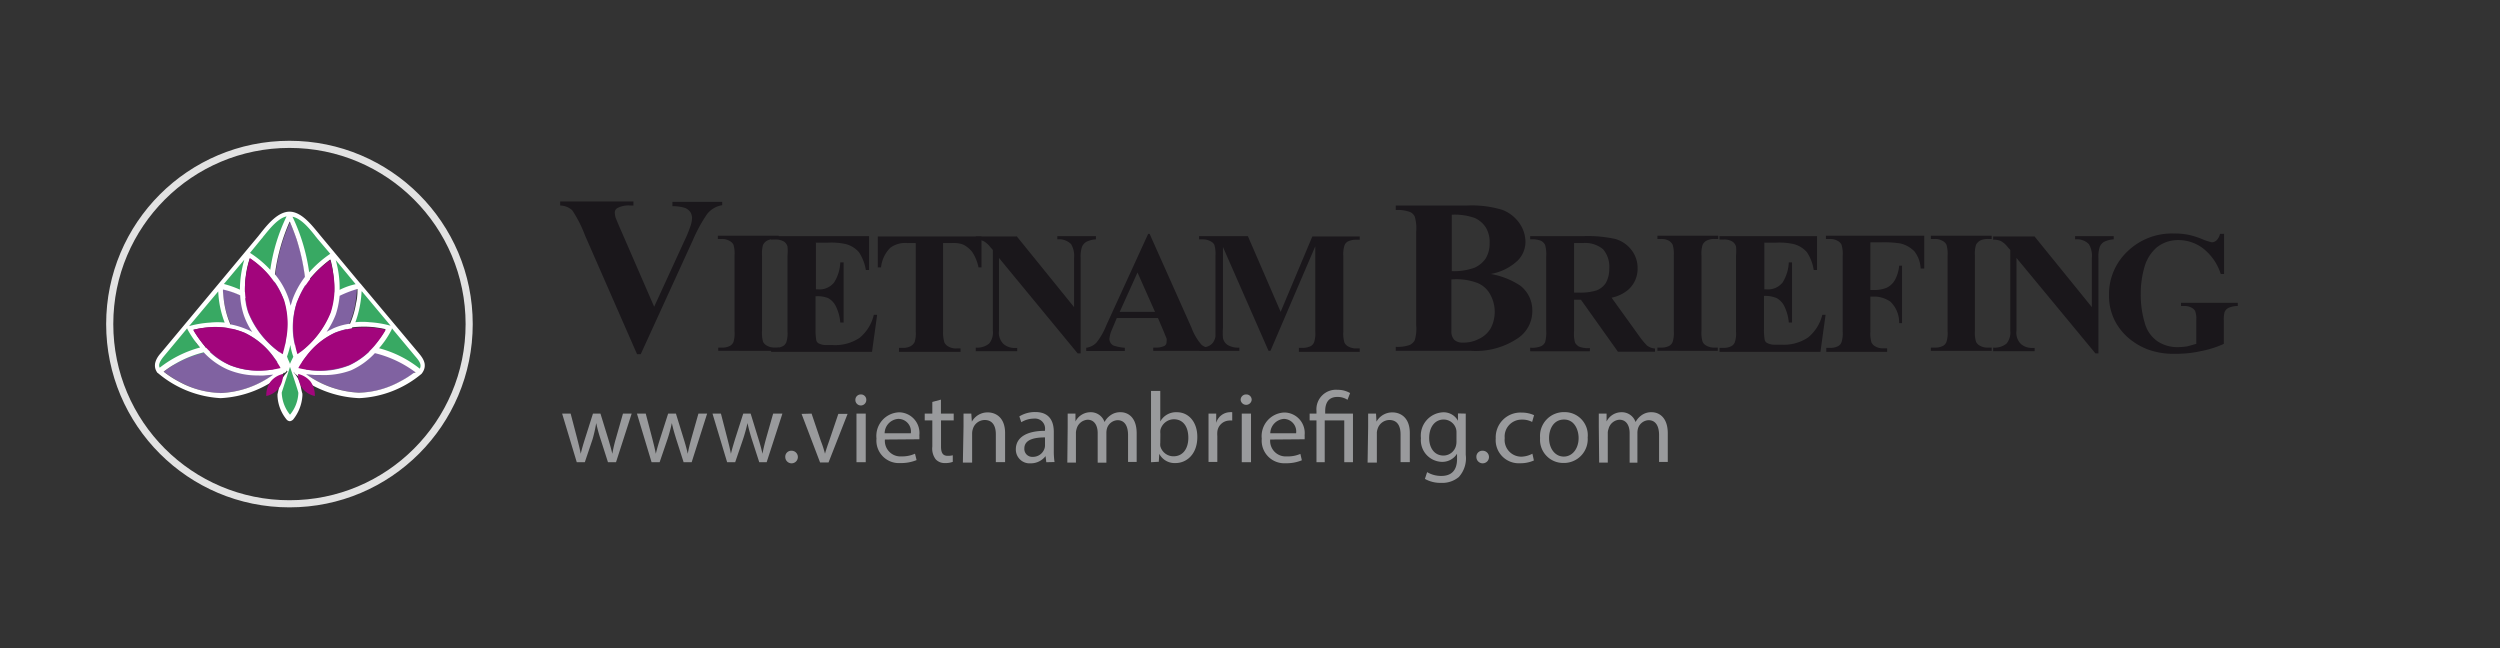 <svg id="Layer_1" data-name="Layer 1" xmlns="http://www.w3.org/2000/svg" viewBox="0 0 270 70"><rect x="0" y="0" width="270" height="70" fill="#333333" stroke="none"/><defs><style>.cls-1{fill:#1a171b;}.cls-2{fill:#8062a1;}.cls-3{fill:#38a963;}.cls-4{fill:#fff;}.cls-5{fill:#a2057c;}.cls-6{fill:#836ca8;}.cls-7{fill:#999a9c;}.cls-8{fill:none;stroke:#e2e2e2;stroke-miterlimit:10;stroke-width:0.77px;}</style></defs><path class="cls-1" d="M78,21.72v.44a2.61,2.61,0,0,0-1.62.94,16.26,16.26,0,0,0-1.53,2.79L69.2,38.25h-.4L63.18,25.42a13.3,13.3,0,0,0-1.38-2.71,1.94,1.94,0,0,0-1.3-.51v-.44h7.91v.44h-.28a2.59,2.59,0,0,0-1.45.27.54.54,0,0,0-.28.51,2.55,2.55,0,0,0,.08.51c.08.2.28.71.67,1.58l3.5,8.06L73.92,26a13.67,13.67,0,0,0,.7-1.73,2.83,2.83,0,0,0,.12-.75,1.29,1.29,0,0,0-.19-.63,1.31,1.31,0,0,0-.56-.43,4.34,4.34,0,0,0-1.37-.19V21.8H78Z"/><path class="cls-1" d="M84.14,37.54v.35H77.57v-.35H78a1.71,1.71,0,0,0,.86-.2.82.82,0,0,0,.36-.43,3.21,3.21,0,0,0,.11-1.14V27.62a3.54,3.54,0,0,0-.11-1.18,1,1,0,0,0-.44-.43,1.55,1.55,0,0,0-.82-.2h-.43v-.35H84.1v.35h-.43a1.71,1.71,0,0,0-.86.2,1.12,1.12,0,0,0-.4.43,3.28,3.28,0,0,0-.11,1.15v8.14a3.5,3.5,0,0,0,.11,1.18.92.92,0,0,0,.44.43,1.55,1.55,0,0,0,.82.2Z"/><path class="cls-1" d="M88.12,26.25v5h.23a2,2,0,0,0,1.73-.74,4.38,4.38,0,0,0,.67-2.17h.36v6.49h-.36a4.7,4.7,0,0,0-.47-1.73,2,2,0,0,0-.83-.9A3.12,3.12,0,0,0,88.08,32v3.5a6.71,6.71,0,0,0,.08,1.26.52.52,0,0,0,.31.35,1.81,1.81,0,0,0,.79.16H90a4.75,4.75,0,0,0,2.83-.78A4.52,4.52,0,0,0,94.37,34h.36L94.18,38H83.28v-.43h.43a1.75,1.75,0,0,0,.87-.2.85.85,0,0,0,.35-.43,3.12,3.12,0,0,0,.12-1.14V27.62a5.52,5.52,0,0,0,0-1,1,1,0,0,0-.35-.51,1.75,1.75,0,0,0-1-.24h-.43V25.5H93.86v3.66h-.35a4.84,4.84,0,0,0-.75-1.93,2.87,2.87,0,0,0-1.38-.86,7.16,7.16,0,0,0-2-.16h-1.3Z"/><path class="cls-1" d="M106,25.5v3.38h-.32a4.72,4.72,0,0,0-.67-1.65,2.83,2.83,0,0,0-1-.82,3,3,0,0,0-1.22-.16h-.94v9.56A3.8,3.8,0,0,0,102,37a1,1,0,0,0,.44.43,1.6,1.6,0,0,0,.86.2h.44V38H97.09v-.43h.43a1.71,1.71,0,0,0,.86-.2,1.12,1.12,0,0,0,.4-.43,3.12,3.12,0,0,0,.12-1.14V26.25H98a2.71,2.71,0,0,0-1.85.51,3.52,3.52,0,0,0-1,2.12h-.35V25.54H106Z"/><path class="cls-1" d="M109.79,25.5,116,33.17V27.86a2.47,2.47,0,0,0-.32-1.49,1.82,1.82,0,0,0-1.49-.52V25.5h4.17v.35a2.69,2.69,0,0,0-1.06.28,1.17,1.17,0,0,0-.44.51,3.34,3.34,0,0,0-.15,1.22V38.17h-.32l-8.5-10.31v7.87a1.68,1.68,0,0,0,.52,1.45,1.85,1.85,0,0,0,1.14.4h.31v.35h-4.48v-.39a2,2,0,0,0,1.45-.44,1.87,1.87,0,0,0,.4-1.37V27l-.28-.32a2.48,2.48,0,0,0-.71-.63,1.74,1.74,0,0,0-.86-.16v-.35h4.4Z"/><path class="cls-1" d="M125.06,34.35h-4.45l-.51,1.22a3.11,3.11,0,0,0-.28,1,.8.8,0,0,0,.44.75,5.13,5.13,0,0,0,1.22.24v.35h-4.17v-.35a1.9,1.9,0,0,0,1.1-.55,7.14,7.14,0,0,0,1.06-1.85L124,25.26h.16l4.53,10.15a5.92,5.92,0,0,0,1.06,1.81,1.23,1.23,0,0,0,.9.32v.35h-6.1v-.35h.24a2.06,2.06,0,0,0,1-.2.51.51,0,0,0,.2-.43,1.11,1.11,0,0,0,0-.36s-.12-.27-.27-.66Zm-.32-.67-1.89-4.25-1.92,4.25Z"/><path class="cls-1" d="M138.31,33.68l3.42-8.14h5.12v.35h-.39a2,2,0,0,0-.91.2.8.8,0,0,0-.35.43,3.12,3.12,0,0,0-.12,1.14v8.15A3.41,3.41,0,0,0,145.2,37a.93.93,0,0,0,.43.43,1.7,1.7,0,0,0,.83.2h.39V38h-6.57v-.43h.39a2,2,0,0,0,.91-.2.85.85,0,0,0,.35-.43,3.12,3.12,0,0,0,.12-1.14V26.6l-4.84,11.29H137l-4.92-11.21v8.69a7.19,7.19,0,0,0,0,1.14,1.19,1.19,0,0,0,.51.75,2.18,2.18,0,0,0,1.26.28v.35h-4.33v-.35h.12a2.45,2.45,0,0,0,.78-.12A1.25,1.25,0,0,0,131,37a1.65,1.65,0,0,0,.27-.67V27.62a3.45,3.45,0,0,0-.12-1.18.88.88,0,0,0-.43-.39,1.7,1.7,0,0,0-.83-.2h-.39V25.5h5.27Z"/><path class="cls-1" d="M161,29.59a8.4,8.4,0,0,1,3.19,1.26,3.37,3.37,0,0,1,1.3,2.71A3.52,3.52,0,0,1,164,36.48a8.14,8.14,0,0,1-5.15,1.41h-8.11v-.43a4,4,0,0,0,1.5-.2,1.19,1.19,0,0,0,.55-.51,4.34,4.34,0,0,0,.16-1.61V25a4.42,4.42,0,0,0-.16-1.61,1,1,0,0,0-.55-.51,4,4,0,0,0-1.5-.2V22.2h7.63a11.38,11.38,0,0,1,3.9.47,4,4,0,0,1,1.81,1.41,3.56,3.56,0,0,1,.67,2.05,2.87,2.87,0,0,1-.83,2A5.67,5.67,0,0,1,161,29.59Zm-4.25.59v5.59a1.28,1.28,0,0,0,.32.94A1.33,1.33,0,0,0,158,37a3.56,3.56,0,0,0,1.73-.4A2.89,2.89,0,0,0,161,35.45a3.86,3.86,0,0,0-.08-3.69,2.73,2.73,0,0,0-1.41-1.22A6.4,6.4,0,0,0,156.76,30.18Zm0-.9a6.52,6.52,0,0,0,2.48-.36,2.86,2.86,0,0,0,1.22-1,3.11,3.11,0,0,0,.43-1.69,3,3,0,0,0-.43-1.69,2.76,2.76,0,0,0-1.18-1,6.48,6.48,0,0,0-2.48-.35v6.14Z"/><path class="cls-1" d="M170,32.27v3.46A3.83,3.83,0,0,0,170.1,37a1.18,1.18,0,0,0,.43.43,2.64,2.64,0,0,0,1.18.16v.35h-6.45v-.39a2.64,2.64,0,0,0,1.18-.16.94.94,0,0,0,.43-.43,3.83,3.83,0,0,0,.12-1.26v-8a3.83,3.83,0,0,0-.12-1.26,1.18,1.18,0,0,0-.43-.43,2.64,2.64,0,0,0-1.18-.16V25.5h5.86a13.7,13.7,0,0,1,3.34.31A3.37,3.37,0,0,1,176.2,27a3.13,3.13,0,0,1,.66,2,3,3,0,0,1-1,2.28,4,4,0,0,1-1.81.87l3,4.17a8,8,0,0,0,.83,1,1.61,1.61,0,0,0,.86.32v.35h-4l-4-5.62H170Zm0-6.1V31.6h.51a5.81,5.81,0,0,0,1.93-.24,2.09,2.09,0,0,0,1-.82A3.11,3.11,0,0,0,173.8,29a2.88,2.88,0,0,0-.67-2.08,3,3,0,0,0-2.17-.67h-1Z"/><path class="cls-1" d="M185.52,37.54v.35H179v-.35h.43a1.75,1.75,0,0,0,.87-.2.85.85,0,0,0,.35-.43,3.12,3.12,0,0,0,.12-1.14V27.62a3.45,3.45,0,0,0-.12-1.18,1.12,1.12,0,0,0-.39-.43,1.59,1.59,0,0,0-.83-.2H179v-.35h6.57v.35h-.43a1.75,1.75,0,0,0-.87.2,1,1,0,0,0-.39.43,3.19,3.19,0,0,0-.12,1.15v8.14a3.41,3.41,0,0,0,.12,1.18.89.89,0,0,0,.43.43,1.59,1.59,0,0,0,.83.2Z"/><path class="cls-1" d="M190.55,26.25v5h.24a2,2,0,0,0,1.73-.74,4.49,4.49,0,0,0,.67-2.17h.35v6.49h-.35a4.91,4.91,0,0,0-.47-1.73,2,2,0,0,0-.83-.9,3.16,3.16,0,0,0-1.38-.24v3.5a6.71,6.71,0,0,0,.08,1.26.53.53,0,0,0,.32.35,1.75,1.75,0,0,0,.78.16h.75a4.72,4.72,0,0,0,2.83-.78A4.59,4.59,0,0,0,196.81,34h.35L196.61,38h-10.9v-.43h.44a1.71,1.71,0,0,0,.86-.2.82.82,0,0,0,.36-.43,3.12,3.12,0,0,0,.12-1.14V27.62a5.52,5.52,0,0,0,0-1,1,1,0,0,0-.36-.51,1.69,1.69,0,0,0-1-.24h-.43V25.5h10.54v3.66h-.36a4.71,4.71,0,0,0-.74-1.93,2.87,2.87,0,0,0-1.38-.86,7.2,7.2,0,0,0-2-.16h-1.22Z"/><path class="cls-1" d="M202,26.25v5.07h.36a3.56,3.56,0,0,0,1.37-.23,2.06,2.06,0,0,0,.91-.83,4,4,0,0,0,.47-1.57h.31V34.9h-.31a3.11,3.11,0,0,0-.95-2.32,3.07,3.07,0,0,0-1.77-.55H202v3.78a3.41,3.41,0,0,0,.12,1.18,1,1,0,0,0,.43.43,1.59,1.59,0,0,0,.83.2h.43V38h-6.57v-.43h.43a1.75,1.75,0,0,0,.87-.2.8.8,0,0,0,.35-.43,3.12,3.12,0,0,0,.12-1.14V27.62a3.45,3.45,0,0,0-.12-1.18.93.93,0,0,0-.43-.43,1.59,1.59,0,0,0-.83-.2h-.43v-.35h10.62V29h-.39a3.28,3.28,0,0,0-.67-1.85,3.15,3.15,0,0,0-1.53-.86,11.52,11.52,0,0,0-2-.12H202Z"/><path class="cls-1" d="M215.1,37.54v.35h-6.57v-.35H209a1.75,1.75,0,0,0,.87-.2.8.8,0,0,0,.35-.43,3.12,3.12,0,0,0,.12-1.14V27.62a3.45,3.45,0,0,0-.12-1.18.93.93,0,0,0-.43-.43,1.59,1.59,0,0,0-.83-.2h-.43v-.35h6.57v.35h-.43a1.75,1.75,0,0,0-.87.2,1.18,1.18,0,0,0-.39.43,3.19,3.19,0,0,0-.12,1.15v8.14a3.41,3.41,0,0,0,.12,1.18.93.93,0,0,0,.43.43,1.59,1.59,0,0,0,.83.2Z"/><path class="cls-1" d="M219.7,25.5l6.22,7.67V27.86a2.47,2.47,0,0,0-.32-1.49,1.82,1.82,0,0,0-1.49-.52V25.5h4.17v.35a2.69,2.69,0,0,0-1.06.28,1.17,1.17,0,0,0-.44.51,3.34,3.34,0,0,0-.15,1.22V38.17h-.32l-8.53-10.31v7.87a1.68,1.68,0,0,0,.51,1.45,1.85,1.85,0,0,0,1.14.4h.31v.35h-4.48v-.39a2,2,0,0,0,1.45-.44,1.87,1.87,0,0,0,.4-1.37V27l-.28-.32a2.35,2.35,0,0,0-.71-.63,1.74,1.74,0,0,0-.86-.16v-.35h4.44Z"/><path class="cls-1" d="M240.2,25.22v4.37h-.36A5.71,5.71,0,0,0,238,26.88a4.37,4.37,0,0,0-2.71-.95,3.65,3.65,0,0,0-2.36.79,4.37,4.37,0,0,0-1.34,2.16,10.37,10.37,0,0,0-.39,2.88,10.5,10.5,0,0,0,.43,3.1,3.52,3.52,0,0,0,1.38,2,3.88,3.88,0,0,0,2.24.63,7.61,7.61,0,0,0,.95-.08c.31-.08.62-.16,1-.28V34.55a2.47,2.47,0,0,0-.12-.95.92.92,0,0,0-.43-.39,1.55,1.55,0,0,0-.79-.16h-.31V32.7h6.13v.35a2.46,2.46,0,0,0-1,.2.87.87,0,0,0-.43.47,3.25,3.25,0,0,0-.08.87v2.55a10.86,10.86,0,0,1-2.52.79,12,12,0,0,1-2.71.28,8.07,8.07,0,0,1-3-.48,7.26,7.26,0,0,1-2.09-1.25,6.26,6.26,0,0,1-1.41-1.77,6,6,0,0,1-.67-2.84,6.36,6.36,0,0,1,2-4.72,6.88,6.88,0,0,1,5-1.93,7.35,7.35,0,0,1,1.69.16,8.55,8.55,0,0,1,1.34.43,5.6,5.6,0,0,0,1.1.36.8.8,0,0,0,.47-.2,1.36,1.36,0,0,0,.39-.71h.4Z"/><path class="cls-2" d="M31.32,24a19.72,19.72,0,0,0-1.73,7.69,18.48,18.48,0,0,0,1,5.77,15.71,15.71,0,0,0,.67,1.77.46.46,0,0,1,.06.16,19.56,19.56,0,0,0,1.74-7.7,18.71,18.71,0,0,0-1-5.77c-.25-.77-.51-1.38-.67-1.76C31.36,24,31.32,24,31.32,24Z"/><path class="cls-3" d="M31.87,38.31c0,.74-.26,1.31-.58,1.31s-.57-.57-.57-1.31S31,37,31.29,37,31.87,37.57,31.87,38.31Z"/><polygon class="cls-3" points="26.77 27.38 29.43 29.69 30.39 25.13 31.32 23.05 29.59 23.82 26.77 27.38"/><polygon class="cls-3" points="26.58 27.51 26.29 31.83 23.79 30.87 26.58 27.51"/><polygon class="cls-3" points="20.23 35.04 23.79 30.87 24.08 33.18 24.5 35.04 20.68 35.46 20.01 35.33 20.23 35.04"/><polygon class="cls-3" points="20.39 35.2 21.19 37.06 22.32 38.34 17.7 39.72 17.06 39.98 16.74 39.27 20.39 35.2"/><polygon class="cls-3" points="35.78 27.38 33.12 29.69 32.16 25.13 31.23 23.05 32.96 23.82 35.78 27.38"/><polygon class="cls-3" points="35.97 27.51 36.26 31.83 38.76 30.87 35.97 27.51"/><polygon class="cls-3" points="42.32 35.04 38.76 30.87 38.48 33.18 38.06 35.04 41.87 35.46 42.55 35.33 42.32 35.04"/><polygon class="cls-3" points="42.16 35.2 41.36 37.06 40.24 38.34 44.85 39.72 45.5 39.98 45.82 39.27 42.16 35.2"/><path class="cls-2" d="M17.7,40.14a1.46,1.46,0,0,0,.26.19,9.29,9.29,0,0,0,1.37.87,9.79,9.79,0,0,0,4.49,1.25A10.91,10.91,0,0,0,30,40.17a2,2,0,0,0-.26-.19,10.73,10.73,0,0,0-1.38-.87,9.63,9.63,0,0,0-4.49-1.25A10.76,10.76,0,0,0,17.7,40.14Z"/><path class="cls-2" d="M24.08,31.19v.23a5.81,5.81,0,0,0,.16,1.34,8.13,8.13,0,0,0,1.51,3.63,9,9,0,0,0,4.65,2.85V39a6,6,0,0,0-.17-1.35,8.07,8.07,0,0,0-1.5-3.62A9,9,0,0,0,24.08,31.19Z"/><path class="cls-2" d="M38.54,31.19a8.91,8.91,0,0,0-4.65,2.86,8.1,8.1,0,0,0-1.51,3.62c-.09.58-.13,1.06-.16,1.35v.22a8.88,8.88,0,0,0,4.65-2.85,8.27,8.27,0,0,0,1.51-3.63c.09-.57.13-1,.16-1.34Z"/><path class="cls-2" d="M32.67,40.14a10.92,10.92,0,0,0,6.13,2.27,9.69,9.69,0,0,0,4.52-1.25,9.4,9.4,0,0,0,1.37-.86c.1-.07.16-.13.26-.19a10.8,10.8,0,0,0-6.12-2.28,9.62,9.62,0,0,0-4.52,1.25,11.81,11.81,0,0,0-1.38.87A1.11,1.11,0,0,1,32.67,40.14Z"/><path class="cls-4" d="M45.21,38.12,39,30.71a.06.06,0,0,0-.06-.06h0l-4.33-5.2-.26-.32c-.74-.89-1.83-2.27-3.08-2.27s-2.37,1.38-3.08,2.27c-.09.13-.19.23-.25.32L17.38,38.12c-.32.35-1,1.22-.42,2.08a0,0,0,0,0,0,0,.08.08,0,0,0,.07.07l0,0h0A11.44,11.44,0,0,0,23.82,43a11.41,11.41,0,0,0,6.74-2.63h0l0,0a.18.18,0,0,0,.06-.1c.1,0,.16,0,.19-.06h0c.06,0,.12-.07.12-.13a.09.09,0,0,0,0-.13.91.91,0,0,0,.1.16h0l0,0a.25.25,0,0,0,.19.13h0a.21.21,0,0,0,.2-.13l0,0h0a.1.1,0,0,0,0-.06v0a.27.27,0,0,0,.13.13h0l.23.06a.18.18,0,0,0,.06.1l0,0h0A11.69,11.69,0,0,0,38.8,43a11.27,11.27,0,0,0,6.73-2.63h0l0,0v0h0C46.27,39.43,45.66,38.66,45.21,38.12Zm.13,1.7a11.9,11.9,0,0,0-4.4-2.21,9.81,9.81,0,0,0,1.38-2.06v0s0-.06,0-.1l2.5,3C45.3,39,45.56,39.37,45.34,39.82ZM31.58,32.38c-.06.22-.13.42-.19.64-.07-.26-.13-.51-.23-.8a8.37,8.37,0,0,0-1.47-2.6,20.78,20.78,0,0,1,1.6-5.71c0,.07.07.1.07.17.16.38.41,1,.67,1.76a22.21,22.21,0,0,1,.9,4.07A9.45,9.45,0,0,0,31.58,32.38Zm-9.81,4.55A12.33,12.33,0,0,1,21,35.81l-.1-.19a8.45,8.45,0,0,1,1.83-.26,11.77,11.77,0,0,1,1.8.06,7.88,7.88,0,0,0,.8,1.32,9.18,9.18,0,0,0,.9,1,8.77,8.77,0,0,0-2.44-.35,7.88,7.88,0,0,0-1.57.16C22.06,37.28,21.9,37.12,21.77,36.93Zm4.17-5A8.1,8.1,0,0,0,26.32,34a7.71,7.71,0,0,0,.93,1.86,4.15,4.15,0,0,0-.67-.32,8.59,8.59,0,0,0-1.7-.51,9.48,9.48,0,0,1-.64-2.18c-.1-.58-.13-1.06-.16-1.35v-.23A8.62,8.62,0,0,1,25.94,31.9Zm.45,4a8.1,8.1,0,0,1,3.08,2.5l.51.7a9,9,0,0,1-4.23-2.72,6.26,6.26,0,0,1-.58-.87A8.26,8.26,0,0,1,26.39,35.94Zm3.84,2.15a9.72,9.72,0,0,1-3.43-4.33,5.93,5.93,0,0,1-.32-1.57,7.59,7.59,0,0,1,2.25,1.89,4.17,4.17,0,0,1,.67,1.09A29.4,29.4,0,0,0,30.23,38.09Zm-1.09-4.36a8.62,8.62,0,0,0-2.69-2.18,12.58,12.58,0,0,1,.13-2,9.6,9.6,0,0,1,.32-1.41.87.87,0,0,0,.06-.23,10.54,10.54,0,0,1,2.15,1.93c0,.57-.06,1.15-.06,1.79s.06,1.48.13,2.18A.09.09,0,0,0,29.14,33.73Zm-3.23-2.44a11.21,11.21,0,0,0-1.73-.61l2.21-2.63A11.62,11.62,0,0,0,25.91,31.29Zm-1.64,3.56a7.44,7.44,0,0,0-1.57,0,11,11,0,0,0-2.28.38h0l3.15-3.75A10.5,10.5,0,0,0,24.27,34.85Zm-.48,3a9.42,9.42,0,0,1,4.49,1.25c.45.26.86.51,1.28.8a7.77,7.77,0,0,1-1.09.13,8.21,8.21,0,0,1-3.65-.58A7.2,7.2,0,0,1,22.64,38,6.62,6.62,0,0,1,23.79,37.86Zm7-.45a8.12,8.12,0,0,0-.84-2.47,17.59,17.59,0,0,1-.32-3.3c0-.42,0-.8,0-1.22a6.93,6.93,0,0,1,1,2,8.82,8.82,0,0,1,.23,4.2A7.05,7.05,0,0,1,30.75,37.41Zm1.34-4.84A8.73,8.73,0,0,1,33,30.74a6.33,6.33,0,0,1,0,.87,17.36,17.36,0,0,1-.32,3.24,8,8,0,0,0-.84,2.47c0-.2-.09-.42-.13-.68A8.49,8.49,0,0,1,32.09,32.57Zm.29,5.48a20.46,20.46,0,0,0,.84-3,6.44,6.44,0,0,1,.64-1A7.12,7.12,0,0,1,36,32.22a8,8,0,0,1-.35,1.57A9.76,9.76,0,0,1,32.38,38.05Zm.2,1.09a7.55,7.55,0,0,1,.51-.7,8.34,8.34,0,0,1,3.08-2.5,7.32,7.32,0,0,1,1.25-.39,7.31,7.31,0,0,1-.58.87A8.85,8.85,0,0,1,32.58,39.14ZM36,35.46c-.25.13-.51.25-.73.38a9.06,9.06,0,0,0,1-1.89,9.41,9.41,0,0,0,.41-2,11.47,11.47,0,0,1,1.93-.74v.23a5.81,5.81,0,0,1-.16,1.34,9.2,9.2,0,0,1-.64,2.18A6.37,6.37,0,0,0,36,35.46Zm3.08-4,3.11,3.72h0a10.87,10.87,0,0,0-2.27-.38,7.12,7.12,0,0,0-1.54,0A11.05,11.05,0,0,0,39.05,31.48Zm-2.4-.16a10.94,10.94,0,0,0-.42-3.21l2.15,2.6A7.25,7.25,0,0,0,36.65,31.32ZM36,29.65a12.55,12.55,0,0,1,.09,1.93,8.5,8.5,0,0,0-2.66,2.15l0,0a16.56,16.56,0,0,0,.13-2.15c0-.51,0-1-.07-1.51a13.36,13.36,0,0,1,2.18-2.05,1.46,1.46,0,0,1,.07.19A9.73,9.73,0,0,1,36,29.65Zm-1.7,9.46a9.62,9.62,0,0,1,4.52-1.25,5.6,5.6,0,0,1,1.09.1,8.08,8.08,0,0,1-2.18,1.5,8.28,8.28,0,0,1-3.66.58A8.08,8.08,0,0,1,33,39.91,9.31,9.31,0,0,1,34.31,39.11Zm4.49-1.79a8.42,8.42,0,0,0-2.44.35,6.82,6.82,0,0,0,.9-1,8.6,8.6,0,0,0,.8-1.32,11.34,11.34,0,0,1,1.76-.06,10.27,10.27,0,0,1,1.83.26l-.1.19a11.68,11.68,0,0,1-.77,1.12l-.45.54A12.17,12.17,0,0,0,38.8,37.32ZM34,25.42c.09.13.19.23.25.32l1.42,1.67h0a12.23,12.23,0,0,0-2.28,2,20.33,20.33,0,0,0-1.8-6C32.54,23.59,33.44,24.72,34,25.42Zm-5.74.35c.1-.09.16-.22.26-.32.57-.7,1.5-1.89,2.43-2.08a19.48,19.48,0,0,0-1.76,5.77A11.37,11.37,0,0,0,27,27.31ZM17.73,38.44l2.5-3a.11.11,0,0,0,0,.09v0a11.1,11.1,0,0,0,1.38,2,12.18,12.18,0,0,0-4.36,2.18C17.09,39.43,17.22,39.05,17.73,38.44Zm6.06,4A9.75,9.75,0,0,1,19.3,41.2a10.1,10.1,0,0,1-1.38-.87l-.25-.19A11.67,11.67,0,0,1,22,38.05a7.9,7.9,0,0,0,2.59,1.86,8.31,8.31,0,0,0,3.31.64,4.22,4.22,0,0,0,.61,0l1-.09A10.4,10.4,0,0,1,23.79,42.45Zm7.53-3.15a.31.31,0,0,1-.06-.16A3.72,3.72,0,0,1,31,38.5a10.11,10.11,0,0,0,.36-1.25,6.27,6.27,0,0,0,.32,1.28C31.52,38.86,31.39,39.11,31.32,39.3Zm13.34,1a10.1,10.1,0,0,1-1.38.87,9.74,9.74,0,0,1-4.52,1.25,10.58,10.58,0,0,1-5.7-2l.93.09c.19,0,.41,0,.61,0A8.44,8.44,0,0,0,37.9,40a7.94,7.94,0,0,0,2.59-1.86,12.06,12.06,0,0,1,4.4,2.08Z"/><path class="cls-5" d="M20.87,35.62l.1.19a12.33,12.33,0,0,0,.77,1.12,8.34,8.34,0,0,0,3.08,2.5,8.35,8.35,0,0,0,3.65.58,10.27,10.27,0,0,0,1.83-.26l-.1-.19c-.16-.26-.41-.67-.77-1.15a8.2,8.2,0,0,0-3.07-2.5,8.28,8.28,0,0,0-3.66-.58A10.26,10.26,0,0,0,20.87,35.62Z"/><path class="cls-5" d="M27,27.89a.47.47,0,0,0-.07.22,13.37,13.37,0,0,0-.32,1.42,8.7,8.7,0,0,0,.23,4.2,9.83,9.83,0,0,0,3.68,4.52.51.51,0,0,0,.07-.23,12.53,12.53,0,0,0,.32-1.41,8.7,8.7,0,0,0-.23-4.2A9.77,9.77,0,0,0,27,27.89Z"/><path class="cls-5" d="M35.69,28.08a10,10,0,0,0-3.6,4.49,8.62,8.62,0,0,0-.32,4.11,11.25,11.25,0,0,0,.29,1.37,1.59,1.59,0,0,0,.07.2,10.08,10.08,0,0,0,3.59-4.49A8.62,8.62,0,0,0,36,29.65a10.64,10.64,0,0,0-.29-1.37A.82.82,0,0,1,35.69,28.08Z"/><path class="cls-5" d="M32.22,39.75a9.36,9.36,0,0,0,5.49-.32,8.06,8.06,0,0,0,3.07-2.5,10.54,10.54,0,0,0,.77-1.12l.1-.19a9.33,9.33,0,0,0-5.48.32,8.1,8.1,0,0,0-3.08,2.5,12.33,12.33,0,0,0-.77,1.12Z"/><path class="cls-6" d="M31.32,45a3.88,3.88,0,0,0,.9-2.28v-.09c-.09-.42-.19-.8-.25-1.09a4.33,4.33,0,0,0-.65-1.09,4.48,4.48,0,0,0-.64,1.09,9,9,0,0,1-.25,1.09v.09A3.91,3.91,0,0,0,31.32,45"/><path class="cls-4" d="M31.32,45.49h0a.51.51,0,0,1-.35-.16,4.32,4.32,0,0,1-1-2.56v-.2c.09-.35.16-.7.22-1a.12.12,0,0,1,0-.1A4.5,4.5,0,0,1,31,40.2a.56.56,0,0,1,.35-.16h0a.57.57,0,0,1,.36.16,4.33,4.33,0,0,1,.73,1.22s0,.06,0,.1c.06.35.13.7.22,1v.2a4.57,4.57,0,0,1-1,2.59A.66.66,0,0,1,31.32,45.49Zm-.44-2.79h0a3.28,3.28,0,0,0,.41,1.48,3.13,3.13,0,0,0,.42-1.45v0c-.1-.35-.16-.7-.22-1-.07-.13-.13-.29-.2-.39l-.19.39A5.6,5.6,0,0,1,30.88,42.7Z"/><path class="cls-3" d="M31.32,44.79a3.92,3.92,0,0,0,.9-2.28v-.1c-.09-.41-.9-2.79-.9-2.79s-.76,2.38-.89,2.76v.1a4,4,0,0,0,.89,2.31"/><path class="cls-5" d="M28.76,42.77a2.34,2.34,0,0,0,1.35-.84,2.5,2.5,0,0,0,.45-1.54h0a2.38,2.38,0,0,0-1.35.84,2.5,2.5,0,0,0-.45,1.54"/><path class="cls-5" d="M34,42.77a2.34,2.34,0,0,1-1.35-.84,2.5,2.5,0,0,1-.45-1.54h0a2.38,2.38,0,0,1,1.35.84A2.5,2.5,0,0,1,34,42.77"/><path class="cls-7" d="M61.63,44.67l.7,2.67c.15.59.29,1.13.39,1.67h0c.12-.53.29-1.09.47-1.66l.85-2.68h.81l.81,2.63c.19.63.35,1.18.47,1.71h0a15.16,15.16,0,0,1,.4-1.7l.75-2.64h.94l-1.69,5.25h-.87l-.8-2.5a16.3,16.3,0,0,1-.47-1.73h0A14.73,14.73,0,0,1,64,47.43l-.84,2.49h-.87l-1.58-5.25Z"/><path class="cls-7" d="M69.74,44.67l.7,2.67c.15.59.29,1.13.39,1.67h0c.12-.53.29-1.09.47-1.66l.86-2.68H73l.81,2.63c.2.63.35,1.18.47,1.71h0c.09-.53.23-1.08.4-1.7l.75-2.64h.94L74.7,49.92h-.87l-.8-2.5c-.18-.59-.34-1.11-.47-1.73h0a17,17,0,0,1-.47,1.74l-.85,2.49h-.87l-1.58-5.25Z"/><path class="cls-7" d="M77.86,44.67l.69,2.67c.15.59.29,1.13.39,1.67h0c.12-.53.3-1.09.47-1.66l.86-2.68h.8l.81,2.63c.2.63.35,1.18.47,1.71h0c.09-.53.23-1.08.4-1.7l.75-2.64h1l-1.7,5.25H82l-.81-2.5c-.18-.59-.33-1.11-.46-1.73h0a16.93,16.93,0,0,1-.48,1.74l-.85,2.49h-.87l-1.58-5.25Z"/><path class="cls-7" d="M84.81,49.36a.64.64,0,0,1,.65-.68.68.68,0,1,1-.65.68Z"/><path class="cls-7" d="M87.65,44.67l1,2.95A12.12,12.12,0,0,1,89.1,49h0c.12-.44.27-.87.44-1.35l1-2.95h1l-2.06,5.25h-.91l-2-5.25Z"/><path class="cls-7" d="M93.56,43.2a.59.59,0,0,1-1.18,0,.58.58,0,0,1,.6-.6A.57.57,0,0,1,93.56,43.2ZM92.5,49.92V44.67h1v5.25Z"/><path class="cls-7" d="M95.57,47.47a1.68,1.68,0,0,0,1.8,1.82A3.33,3.33,0,0,0,98.82,49l.17.69a4.36,4.36,0,0,1-1.75.32,2.43,2.43,0,0,1-2.58-2.65,2.55,2.55,0,0,1,2.46-2.83A2.23,2.23,0,0,1,99.29,47a3.94,3.94,0,0,1,0,.44Zm2.8-.68A1.36,1.36,0,0,0,97,45.24a1.58,1.58,0,0,0-1.46,1.55Z"/><path class="cls-7" d="M101.62,43.16v1.51H103v.73h-1.37v2.83c0,.65.18,1,.72,1a2.26,2.26,0,0,0,.55-.06l0,.71a2.2,2.2,0,0,1-.84.13,1.3,1.3,0,0,1-1-.4,1.91,1.91,0,0,1-.37-1.37V45.4h-.82v-.73h.82V43.41Z"/><path class="cls-7" d="M104.06,46.09c0-.54,0-1,0-1.42h.84l.06.87h0a1.93,1.93,0,0,1,1.73-1c.73,0,1.86.44,1.86,2.24v3.13h-1v-3c0-.85-.31-1.55-1.21-1.55a1.35,1.35,0,0,0-1.28,1,1.47,1.47,0,0,0-.07.45v3.15h-1Z"/><path class="cls-7" d="M113,49.92l-.08-.66h0a2,2,0,0,1-1.61.78,1.49,1.49,0,0,1-1.6-1.51c0-1.26,1.12-2,3.15-2v-.11a1.08,1.08,0,0,0-1.19-1.21,2.61,2.61,0,0,0-1.37.39l-.21-.63a3.25,3.25,0,0,1,1.72-.47c1.61,0,2,1.1,2,2.15v2a7.88,7.88,0,0,0,.08,1.25Zm-.14-2.68c-1,0-2.23.17-2.23,1.19a.85.85,0,0,0,.9.91,1.31,1.31,0,0,0,1.27-.88,1.13,1.13,0,0,0,.06-.31Z"/><path class="cls-7" d="M115.31,46.09c0-.54,0-1,0-1.42h.84l0,.85h0a1.83,1.83,0,0,1,1.65-1,1.56,1.56,0,0,1,1.49,1.06h0a2,2,0,0,1,.59-.69,1.77,1.77,0,0,1,1.16-.37c.69,0,1.72.46,1.72,2.28v3.09h-.93V47c0-1-.37-1.62-1.14-1.62a1.26,1.26,0,0,0-1.13.87,1.73,1.73,0,0,0-.07.48v3.24h-.94V46.78c0-.84-.37-1.45-1.09-1.45a1.32,1.32,0,0,0-1.19,1,1.41,1.41,0,0,0-.07.47v3.16h-.93Z"/><path class="cls-7" d="M124.31,49.92c0-.35,0-.89,0-1.35V42.22h1v3.3h0a1.94,1.94,0,0,1,1.79-1c1.3,0,2.22,1.09,2.21,2.68,0,1.88-1.18,2.81-2.35,2.81a1.87,1.87,0,0,1-1.76-1h0l-.05.86Zm1-2.1a2,2,0,0,0,0,.35,1.47,1.47,0,0,0,1.43,1.11c1,0,1.6-.81,1.6-2s-.55-2-1.57-2a1.52,1.52,0,0,0-1.45,1.17,2.07,2.07,0,0,0,0,.4Z"/><path class="cls-7" d="M130.52,46.31c0-.62,0-1.15,0-1.64h.83l0,1h0a1.58,1.58,0,0,1,1.45-1.15.82.82,0,0,1,.28,0v.9a1.11,1.11,0,0,0-.33,0,1.34,1.34,0,0,0-1.28,1.23,2.87,2.87,0,0,0,0,.44v2.8h-.95Z"/><path class="cls-7" d="M135.18,43.2a.6.6,0,0,1-1.19,0,.58.58,0,0,1,.6-.6A.57.57,0,0,1,135.18,43.2Zm-1.07,6.72V44.67h1v5.25Z"/><path class="cls-7" d="M137.18,47.47a1.68,1.68,0,0,0,1.8,1.82,3.35,3.35,0,0,0,1.46-.27l.16.69a4.32,4.32,0,0,1-1.75.32,2.44,2.44,0,0,1-2.58-2.65,2.55,2.55,0,0,1,2.46-2.83A2.22,2.22,0,0,1,140.9,47a3.94,3.94,0,0,1,0,.44Zm2.8-.68a1.36,1.36,0,0,0-1.32-1.55,1.59,1.59,0,0,0-1.47,1.55Z"/><path class="cls-7" d="M142.18,49.92V45.4h-.74v-.73h.74v-.28a2.11,2.11,0,0,1,2.29-2.29,2.62,2.62,0,0,1,1.34.35l-.28.73a1.92,1.92,0,0,0-1.1-.31c-1,0-1.31.71-1.31,1.54v.26h3v5.25h-.94V45.4h-2.11v4.52Z"/><path class="cls-7" d="M147.76,46.09c0-.54,0-1,0-1.42h.85l.05.87h0a1.94,1.94,0,0,1,1.74-1c.73,0,1.86.44,1.86,2.24v3.13h-1v-3c0-.85-.31-1.55-1.21-1.55a1.35,1.35,0,0,0-1.28,1,1.22,1.22,0,0,0-.07.45v3.15h-1Z"/><path class="cls-7" d="M158.3,44.67c0,.38,0,.81,0,1.45v3a3,3,0,0,1-.75,2.4,2.78,2.78,0,0,1-1.91.63,3.41,3.41,0,0,1-1.75-.43l.24-.73a2.94,2.94,0,0,0,1.54.41c1,0,1.69-.51,1.69-1.83V49h0a1.87,1.87,0,0,1-1.67.88,2.34,2.34,0,0,1-2.23-2.56,2.52,2.52,0,0,1,2.36-2.79,1.76,1.76,0,0,1,1.64.91h0l0-.79Zm-1,2.07a1.45,1.45,0,0,0-.05-.43,1.39,1.39,0,0,0-1.34-1c-.91,0-1.56.77-1.56,2,0,1,.52,1.89,1.55,1.89a1.4,1.4,0,0,0,1.33-1,1.79,1.79,0,0,0,.07-.51Z"/><path class="cls-7" d="M159.45,49.36a.64.64,0,0,1,.65-.68.68.68,0,1,1-.65.68Z"/><path class="cls-7" d="M165.66,49.73a3.51,3.51,0,0,1-1.5.3,2.49,2.49,0,0,1-2.62-2.68,2.67,2.67,0,0,1,2.82-2.79,3.17,3.17,0,0,1,1.32.28l-.21.73a2.24,2.24,0,0,0-1.11-.25,1.82,1.82,0,0,0-1.85,2,1.8,1.8,0,0,0,1.82,2A2.7,2.7,0,0,0,165.5,49Z"/><path class="cls-7" d="M171.47,47.25A2.57,2.57,0,0,1,168.85,50a2.5,2.5,0,0,1-2.52-2.7,2.57,2.57,0,0,1,2.61-2.79A2.49,2.49,0,0,1,171.47,47.25Zm-4.17.06c0,1.15.66,2,1.59,2s1.6-.86,1.6-2c0-.89-.45-2-1.57-2S167.3,46.31,167.3,47.31Z"/><path class="cls-7" d="M172.67,46.09c0-.54,0-1,0-1.42h.84l0,.85h0a1.8,1.8,0,0,1,1.64-1,1.56,1.56,0,0,1,1.49,1.06h0a2.15,2.15,0,0,1,.59-.69,1.77,1.77,0,0,1,1.16-.37c.69,0,1.73.46,1.73,2.28v3.09h-.94V47c0-1-.37-1.62-1.14-1.62a1.26,1.26,0,0,0-1.13.87,1.73,1.73,0,0,0-.07.48v3.24H176V46.78c0-.84-.37-1.45-1.1-1.45a1.3,1.3,0,0,0-1.18,1,1.19,1.19,0,0,0-.08.47v3.16h-.93Z"/><circle class="cls-8" cx="31.26" cy="35" r="19.41"/></svg>